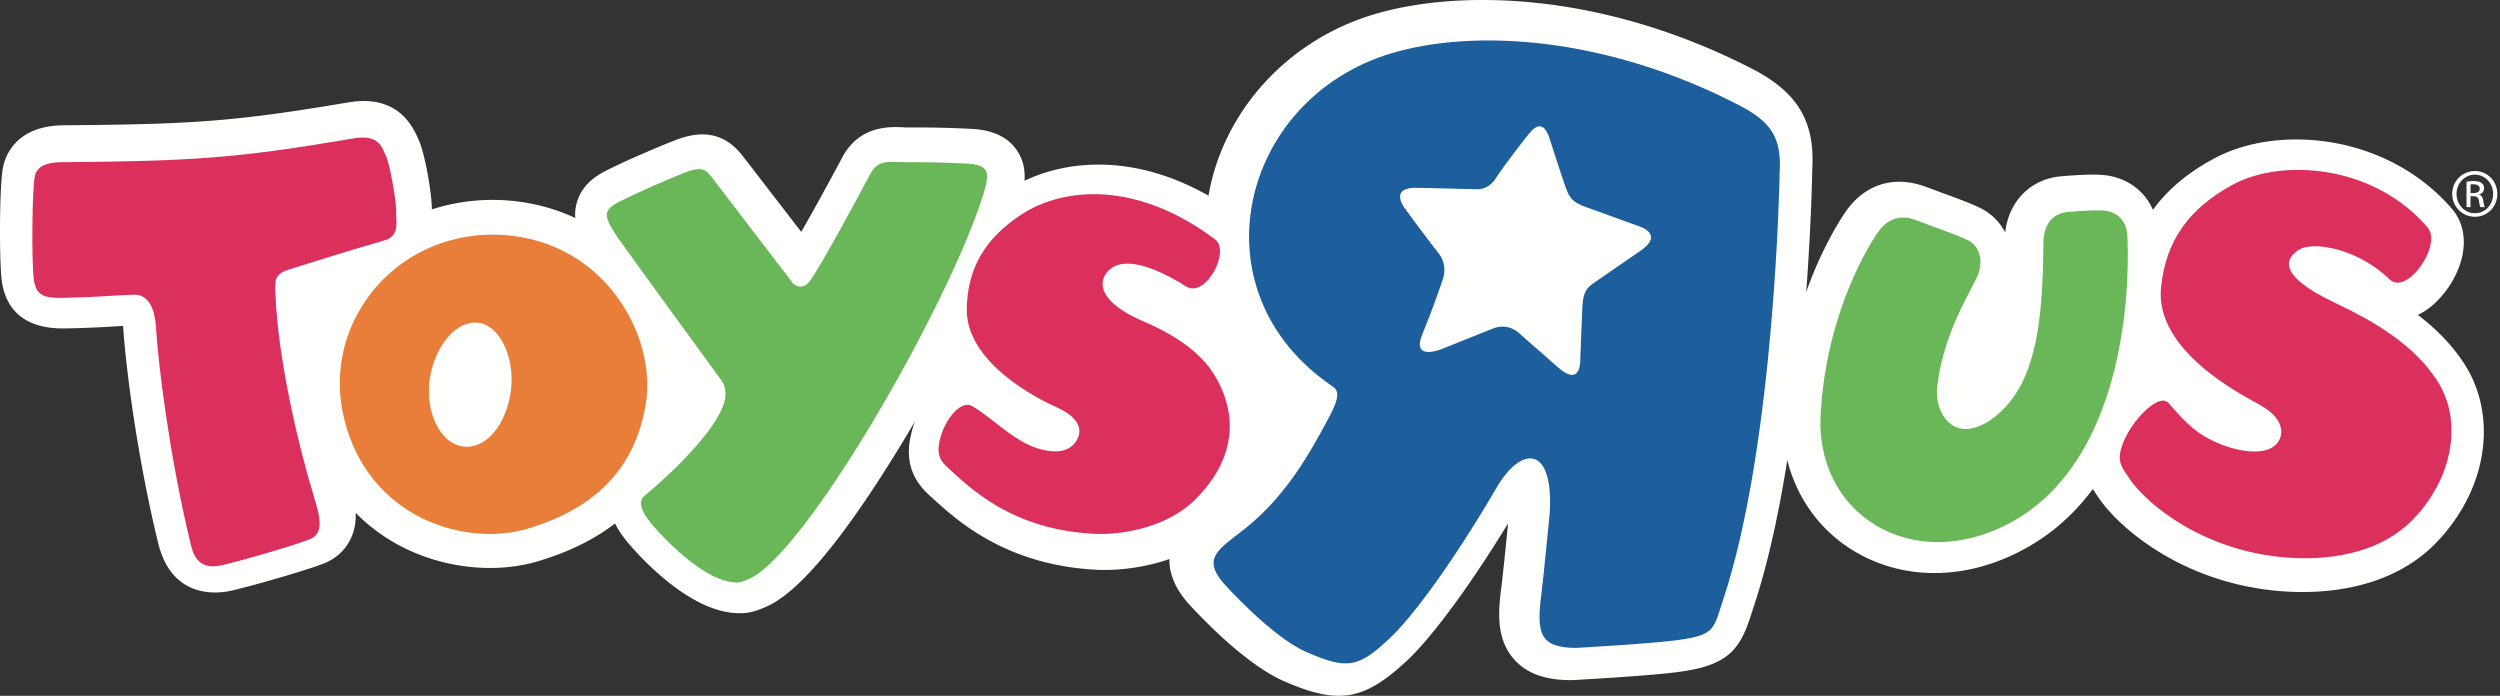 <svg xmlns="http://www.w3.org/2000/svg" xmlns:xlink="http://www.w3.org/1999/xlink" width="309" height="86" viewBox="0 0 309 86">
    <rect x="0" y="0" width="309" height="86" fill="#333333" stroke="none"/>
    <g fill="none" fill-rule="evenodd">
        <path fill="#FFFFFE" d="M304.52 44.86c-1.547-2.354-3.523-4.303-5.662-5.933a8.47 8.47 0 0 0 2.148-1.51c3.265-3.099 4.916-8.295 2.029-11.637-7.984-9.23-21.42-10.423-29.288-6.232-3.276 1.74-5.811 3.861-7.645 6.388-1.117-2.553-3.523-4.207-6.627-4.338-1.164-.062-3.204.06-4.714.193-3.77.324-6.48 3.075-6.917 6.935a6.911 6.911 0 0 0-2.939-2.944c-1.021-.528-2.632-1.131-4.795-1.922l-1.925-.716c.021.01.042.02.065.029-4.133-1.619-7.9-.423-10.323 3.28-1.111 1.701-3.038 4.996-4.677 9.636.624-8.47.74-14.67.75-15.257 0 .06-.004.131-.01.196.38-6-1.784-9.632-7.465-12.545-18.757-9.629-36.419-9.78-46.685-6.715-10.684 3.188-18.658 11.951-20.47 22.416-8.902-5.048-17.107-4.522-22.744-1.84.09-1.213-.1-2.566-.985-3.83-1.674-2.387-4.601-2.538-5.706-2.592-3.282-.172-6.2-.176-7.643-.165-.178.005-.416-.01-.664-.023-1.577-.074-5.274-.25-7.411 3.514-.018.032-.032.065-.051.096-1.702 3.187-3.663 6.759-5.132 9.317l-7.263-9.42c-.042-.058-.107-.13-.15-.186l-.09-.103c-2.088-2.462-4.694-2.964-8.194-1.58-2.441.968-5.928 2.467-8.253 3.635-.946.477-3.172 1.597-3.826 4.161a5.34 5.34 0 0 0-.151 1.775 23.847 23.847 0 0 0-6.747-1.989 24.544 24.544 0 0 0-10.985.93c.021-1.824-.846-7.027-1.68-8.71a3.139 3.139 0 0 1-.09-.206c-1.56-3.56-4.441-5.01-8.563-4.31-14.304 2.418-19.44 2.697-35.195 2.829-5.672.049-7.092 3.523-7.435 5.011-.523 2.23-.507 12.14-.18 14.302.895 5.94 6.386 5.828 8.188 5.787 2.685-.056 4.573-.168 6.086-.26.25-.012.483-.026.71-.041.31 4.913 1.7 15.983 4.293 26.673l.026.11c1.672 6.96 7.26 6.322 8.933 5.965 1.984-.43 8.903-2.364 11.493-3.364 2.418-.926 3.91-3.047 4.002-5.673.005-.203 0-.406-.005-.619a22.04 22.04 0 0 0 4.837 3.728c5.334 3.048 12.095 3.918 17.647 2.28 3.777-1.115 6.969-2.68 9.58-4.687.475.973 1.107 1.808 1.664 2.462 1.08 1.282 6.775 7.738 12.479 8.538 2.015.282 3.077-.086 4.37-.635l.127-.058c4.18-1.77 10.076-8.97 17.526-21.397.319-.528.625-1.054.937-1.583a11.834 11.834 0 0 0-.724 2.802c-.417 3.388 1.291 5.345 2.61 6.52-.005-.007.448.401.448.401 2.924 2.653 9.016 8.18 20.29 8.684 1.048.044 4.756.079 8.792-1.341-.053 2.691 1.655 4.697 2.244 5.385.021.028.047.058.072.084.673.75 6.715 7.386 11.817 9.622 6.775 2.962 9.91 2.434 15.251-2.552 2.47-2.302 6.955-7.901 12.475-16.944-.281 2.795-.685 6.788-.824 7.831-.417 3.148-.648 6.437 1.53 8.934 1.998 2.3 4.96 2.594 7.012 2.613.093 0 .187 0 .283-.007.397-.023 9.749-.535 13.196-1.024 5.924-.798 7.453-2.71 8.815-6.979l.308-.957c1.808-5.408 3.166-11.786 4.19-18.229 1.178 4.71 4.046 8.7 8.224 11.227 6.405 3.864 14.566 3.617 21.833-.665 3.155-1.852 5.683-4.267 7.708-6.981.212.335.42.64.61.915l.165.239c2.438 3.567 10.316 10.562 22.642 11.479 4.342.326 12.498.063 18.325-5.324 1.478-1.371 5.045-5.168 6.217-10.843.891-4.338.144-8.617-2.114-12.055"/>
        <path fill="#1D5F9D" d="M202.844 30.939s-5.841 4.015-5.982 4.123c-.5.385-1.18.846-1.273 2.704-.038.775-.264 6.244-.278 6.939-.014.746-.343 2.812-2.719.718l-4.574-4.014c-.133-.117-1.5-1.672-3.626-.752l-6.235 2.497s-3.75 1.535-2.353-1.843c1.352-3.289 2.264-6.014 2.564-6.89.311-.92.198-2.212-.56-3.117-.347-.409-3.343-4.378-4.024-5.357 0 0-2.463-2.925 1.637-2.73 0 0 6.999.16 7.11.171.115.012 1.426.101 2.364-1.371 1.15-1.82 4.53-6.067 3.831-5.163.592-.755 1.96-2.608 2.867.47 0 0 1.291 4.047 1.897 5.75.418 1.16.682 1.931 2.76 2.603l6.432 2.327s3.005.936.162 2.935m12.052-17.962c-16.504-8.526-32.807-9.43-42.943-6.383-18.743 5.631-24.557 29.508-7.189 41.207 1.052.71.385 2.204-.926 4.575-1.625 2.96-4.649 8.776-9.982 12.982-3.21 2.532-5.297 3.577-2.653 6.703 0 0 5.871 6.592 10.209 8.504 5.227 2.301 6.538 1.914 10.43-1.738 2.447-2.301 7.3-8.571 13.149-18.572 3.04-5.2 7.096-5.293 6.546 3.256 0 0-.8 8.228-1.023 9.93-.65 4.903-.141 6.6 4.242 6.644 0 0 9.416-.52 12.682-.982 4.602-.623 4.348-1.371 5.556-5.007 6.426-19.403 6.971-52.71 6.971-52.71.282-4.466-1.126-6.37-5.069-8.409"/>
        <path fill="#E87E3A" d="M56.539 55.025c-2.392-.807-4.176-4.641-3.31-8.812.86-4.163 3.77-7.054 6.47-6.19 2.396.775 4.165 4.847 3.325 9.02-.885 4.438-3.753 6.913-6.485 5.982m20.78-16.753c-3.003-5.027-7.82-8.249-13.564-9.069-7.328-1.043-14.424 1.976-18.508 7.866-2.998 4.33-3.966 9.545-2.711 14.681 3.02 12.395 15.108 15.865 22.668 13.603 8.534-2.552 13.307-7.58 14.606-15.367.62-3.75-.29-8.022-2.491-11.714"/>
        <path fill="#69B758" d="M231.944 28.942c-.7 1.078-6.231 9.477-6.919 22.385-.306 5.739 2.212 10.802 6.743 13.553 5.034 3.053 11.557 2.796 17.452-.692 12.673-7.503 14.093-26.41 13.732-34.936-.074-1.973-1.23-3.154-3.175-3.242-.737-.036-2.346.025-4.164.184-1.832.157-2.939 1.44-3.036 3.52l-.012.559c-.081 7.924-.623 14.95-4.061 19.284-2.253 2.849-4.948 3.983-6.721 3.25-1.586-.652-2.588-2.785-2.346-4.953.608-5.408 2.892-9.672 4.307-12.398l.597-1.175c.869-1.828.428-3.78-1.016-4.543-.842-.438-2.67-1.11-4.293-1.704l-1.952-.732c-1.39-.545-3.434-.968-5.136 1.64"/>
        <path fill="#DB2F5D" d="M276.007 22.805c-5.495 2.956-8.326 6.998-8.904 12.716-.789 7.726 9.647 13.11 12.133 14.472 2.985 1.635 3.096 3.525 2.327 4.646-1.227 1.763-4.617 1.267-7.115.26-2.742-1.105-4.132-2.415-6.39-5.06-1.321-1.545-5.349 2.889-5.98 5.981-.29 1.413.262 2.078 1.117 3.336 2.196 3.246 9.244 8.987 19.468 9.76 2.818.213 10.16.382 15.109-4.251 2.007-1.874 4.19-4.982 4.945-8.677.52-2.554.483-5.91-1.5-8.962-2.788-4.294-7.425-7.142-12.58-9.58-7.512-3.556-6.059-5.666-4.38-6.643 1.574-.913 6.921-.27 11.114 3.738 2.121 2.032 6.524-4.27 4.69-6.414-6.694-7.827-18.052-8.555-24.054-5.322"/>
        <path fill="#69B758" d="M121.576 23.903c-4.181 13.586-22.02 44.666-28.988 47.645-.981.422-1.184.535-2.202.395-3.698-.524-8.307-5.345-9.793-7.115-.658-.792-2.081-2.598-.934-3.55 4.346-3.611 9.75-9.12 10.008-12.335.057-.713-.155-1.443-.402-1.79-.406-.57-11.712-16.046-12.848-17.7-1.93-2.818-1.917-3.484.213-4.567 2.134-1.084 5.525-2.559 7.906-3.512 2.385-.948 2.741-.287 3.416.498L98.083 35.11c.73.524 1.393.376 1.928-.274 1.292-1.577 6.763-11.841 7.628-13.467 1.001-1.793 2.667-1.306 4.344-1.316 1.776-.013 4.53.01 7.406.16 2.77.143 3.03.954 2.187 3.69"/>
        <path fill="#DB2F5D" d="M126.352 26.445c-4.577 2.955-6.753 6.664-6.86 11.668-.146 6.755 8.866 11.231 11.124 12.238 2.712 1.208 3.1 2.66 2.615 3.761-.715 1.618-2.335 1.92-4.23 1.51-3.445-.73-6.129-3.864-8.844-5.425-1.535-.89-3.79 2.154-4.123 4.878-.156 1.248.22 1.935 1.207 2.818 2.533 2.281 7.759 7.626 18.137 8.093 2.466.114 8.872-.383 12.855-4.753 1.61-1.767 3.301-4.122 3.698-7.375.272-2.251-.234-4.997-1.933-7.678-1.43-2.237-4.036-4.471-8.609-6.433-7.413-3.179-5.073-6.368-3.308-6.97 1.501-.51 4.142-.12 8.529 2.63 2.377 1.488 5.531-4.352 3.566-5.83-9.843-7.363-18.823-6.356-23.824-3.132M7.586 20.049c16.095-.137 21.543-.456 36.068-2.937 3.265-.563 3.54 1.13 4.067 2.212.448.907 1.3 5.637 1.245 6.856-.062 1.206.516 2.962-1.443 3.532-6.116 1.78-7.716 2.33-11.778 3.593-1.872.583-1.757 1.396-1.706 2.896.29 8.291 2.938 19.24 4.813 25.365.79 2.577 1.142 4.421-.591 5.095-2.401.937-9.109 2.825-10.908 3.219-3.112.68-3.562-1.697-3.854-2.921-2.646-11.014-3.96-22.246-4.215-26.445-.129-2.139-.8-4.133-2.732-4.09-1.983.046-4.205.296-8.522.385-2.307.046-3.529-.096-3.839-2.167-.31-2.062-.223-11.424.117-12.89.34-1.466 1.978-1.692 3.278-1.703"/>
        <path fill="#FFFFFE" transform="translate(303 21)" d="M2.353 2.866h.359c.429 0 .786-.16.786-.536 0-.28-.214-.553-.786-.553a1.69 1.69 0 0 0-.359.028v1.06zm0 1.734h-.488V1.455c.26-.036.495-.077.885-.077.478 0 .791.11.986.247.183.128.292.347.292.644 0 .417-.278.675-.623.777v.014c.276.056.464.313.527.766.077.5.145.685.19.774h-.525c-.07-.09-.145-.385-.204-.794-.07-.394-.284-.554-.686-.554h-.354V4.6zM2.894.587C1.646.587.628 1.646.628 2.967c0 1.337 1.018 2.385 2.266 2.385 1.251.021 2.256-1.048 2.256-2.378C5.15 1.646 4.145.587 2.894.587zm0-.448c1.547 0 2.775 1.246 2.775 2.828 0 1.582-1.228 2.825-2.775 2.825-1.55 0-2.798-1.243-2.798-2.825S1.343.14 2.894.14z" />
    </g>
</svg>

